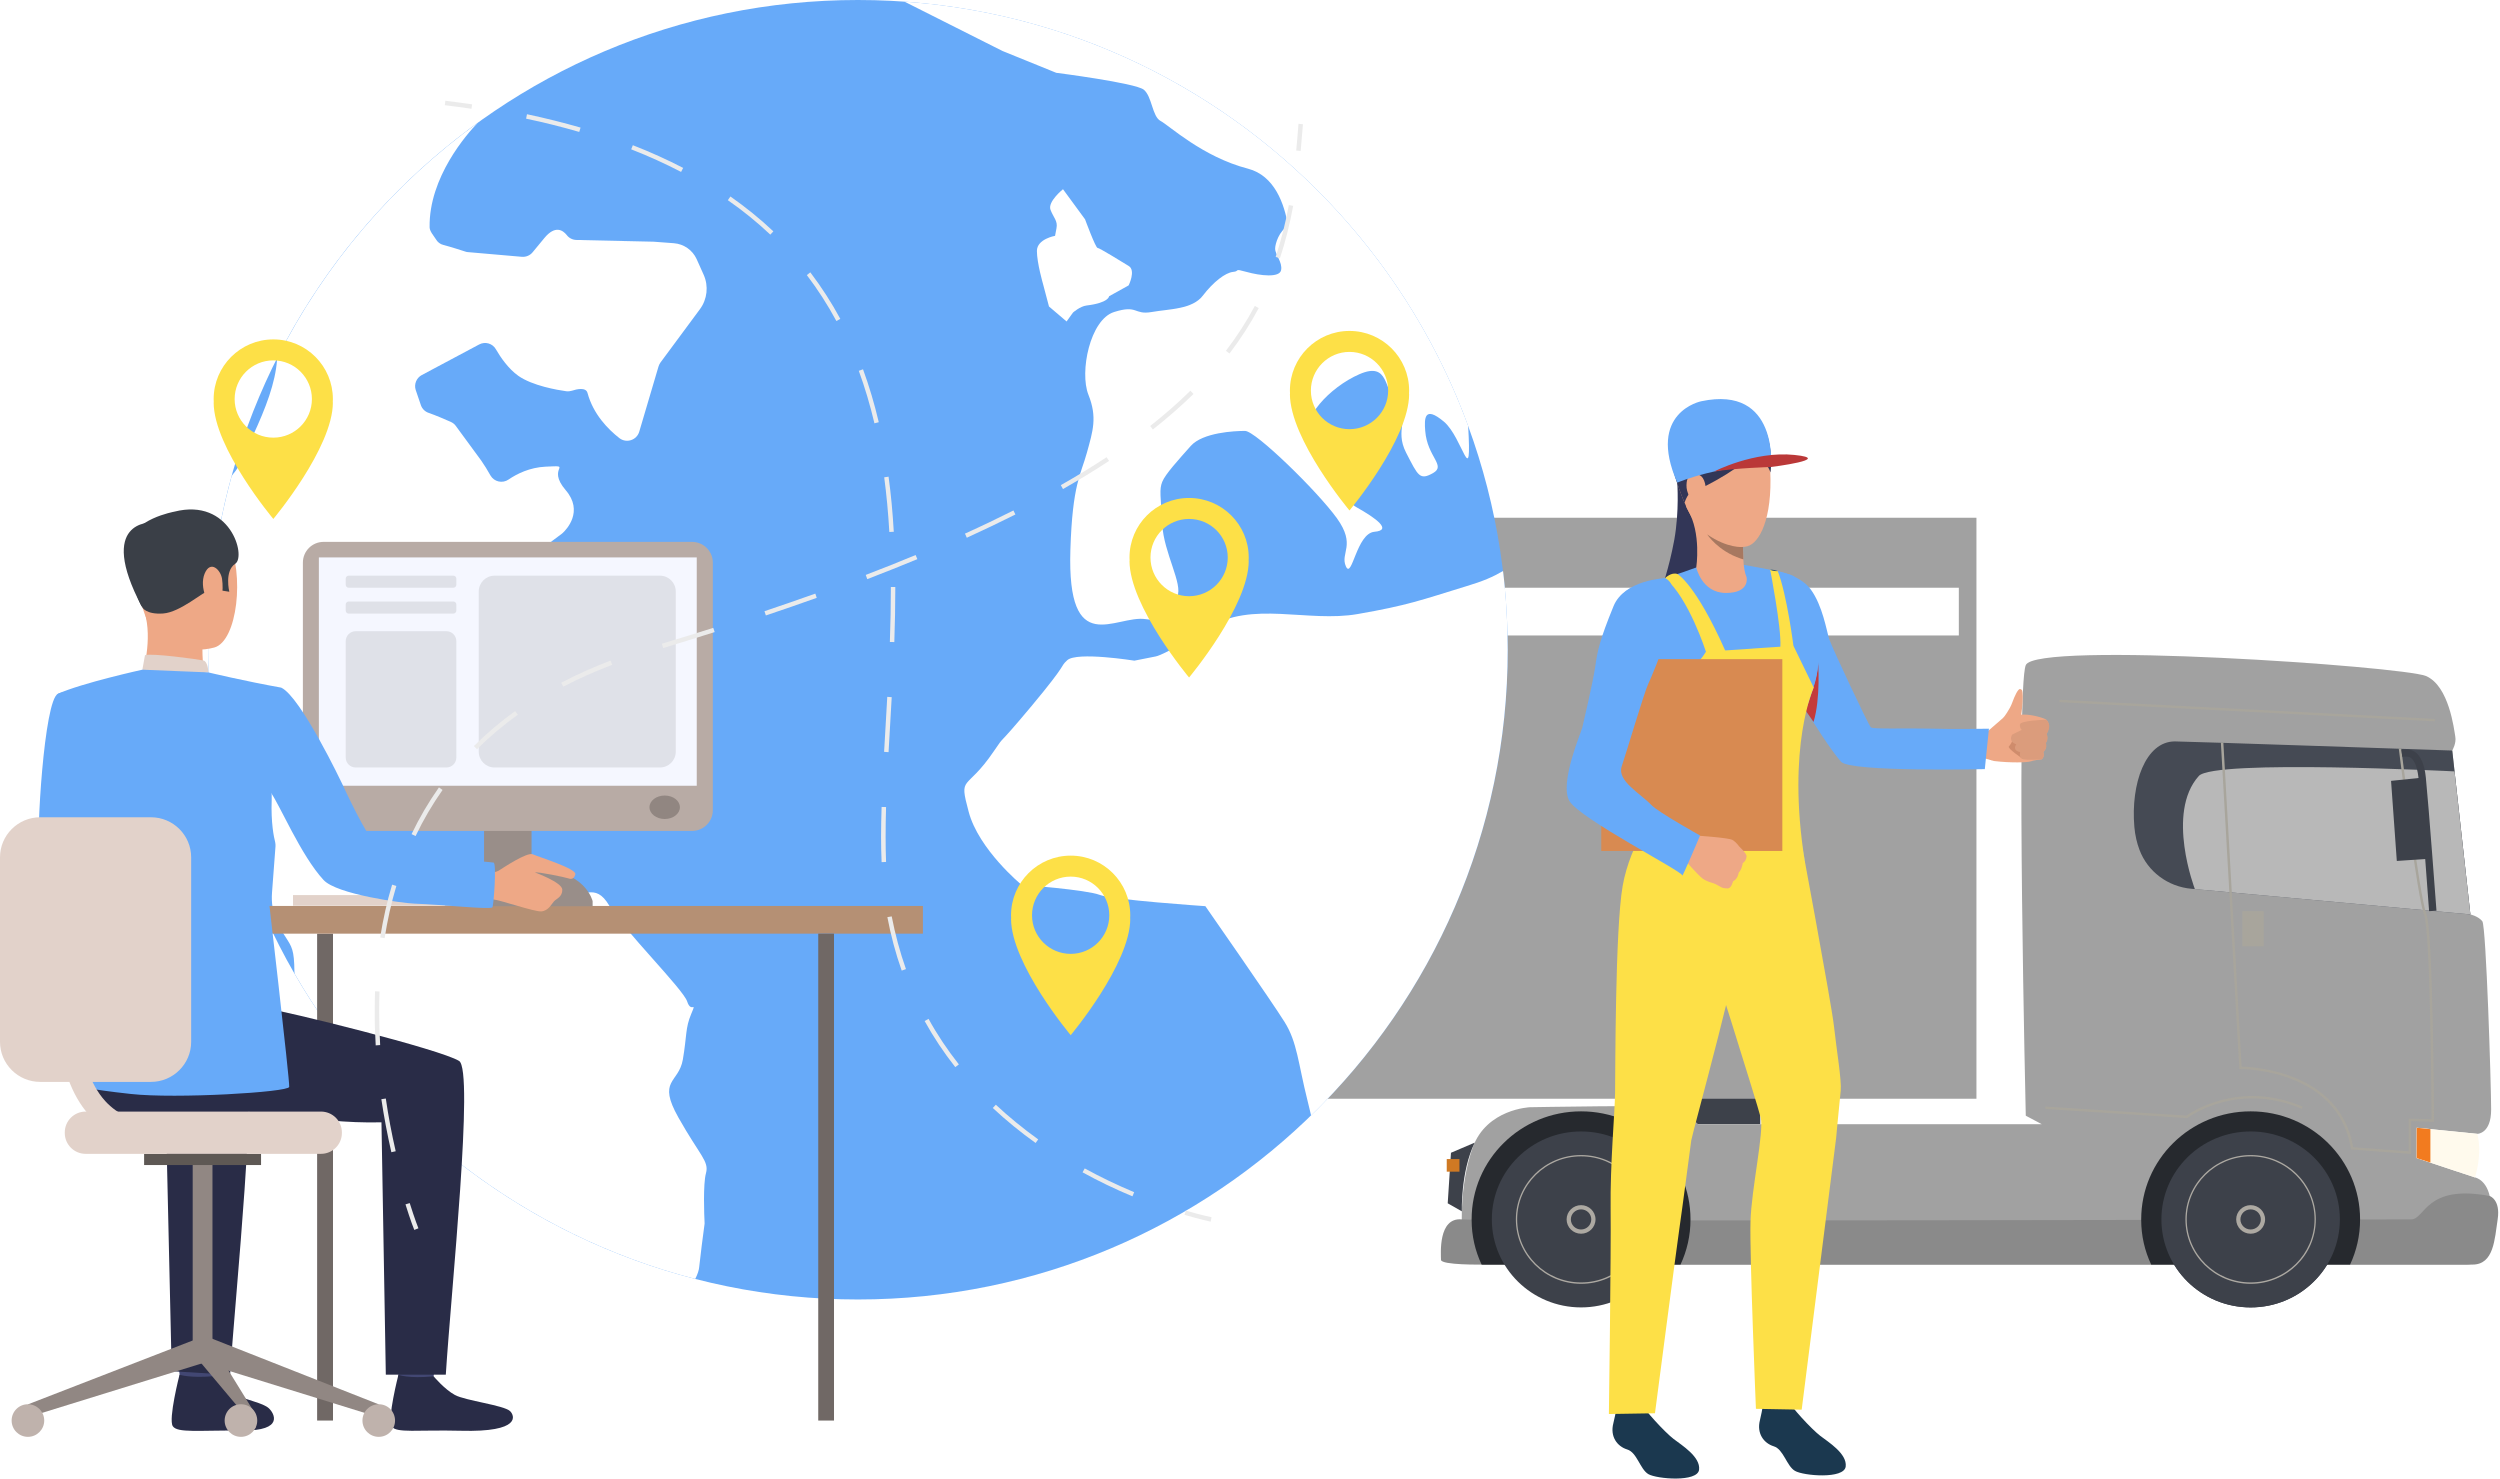 <svg xmlns="http://www.w3.org/2000/svg" width="536" height="317" viewBox="0 0 536 317" fill="none"><path d="M377.403 241.024H349.326V233.824H377.403V241.024Z" fill="#3D414A"></path><path d="M423.749 235.571H86.143V111.005H423.749V235.571Z" fill="url(#paint0_linear_93_5984)"></path><g opacity="0.5" filter="url(#filter0_b_93_5984)"><path d="M222 231H90V115H222V231Z" fill="#67AAF9"></path></g><path d="M419.974 126.011H308.922L315.516 136.24H419.974V126.011Z" fill="white"></path><path d="M502.203 271.128C502.203 271.128 524.059 271.128 528.789 271.128C533.519 271.128 534.311 263.858 534.055 258.406C533.775 252.954 530.63 252.441 530.63 252.441L518.14 248.294V241.793L531.142 243.097C531.142 243.097 534.101 243.097 534.101 237.901C534.101 232.705 533.03 198.593 532.214 197.521C531.375 196.449 529.651 196.053 529.651 196.053L525.76 160.915C525.76 160.915 526.692 159.354 526.412 157.91C526.156 156.488 525.107 147.005 520.098 144.931C515.111 142.857 436.424 137.405 434.327 142.601C432.207 147.797 434.327 239.206 434.327 239.206L437.753 241.024H364.075C364.075 241.024 360.813 237.901 358.903 237.389C356.969 236.853 328.029 237.389 328.029 237.389C328.029 237.389 318.732 237.738 315.749 246.033C312.767 254.352 313.28 264.557 313.815 265.956C314.328 267.33 317.847 271.128 317.847 271.128H502.203Z" fill="url(#paint1_linear_93_5984)"></path><path d="M529.651 196.053L469.838 190.554C464.805 190.111 460.447 186.873 458.7 182.189C458.164 180.768 457.768 179.137 457.605 177.273C456.813 168.046 459.981 158.958 466.296 158.958C468.673 158.958 525.76 160.916 525.76 160.916L529.651 196.053Z" fill="#454A54"></path><path d="M470.583 190.624C470.583 190.624 464.315 174.29 471.422 166.368C474.661 162.756 526.249 165.389 526.249 165.389L529.651 196.053L470.583 190.624Z" fill="#B8B8B8"></path><path d="M535.499 261.435C534.847 265.676 534.707 271.128 530.094 271.128H461.216C399.213 271.128 317.846 271.128 317.846 271.128C317.846 271.128 308.946 271.268 308.946 270.103C308.946 268.938 308.27 260.969 313.396 261.435C316.751 261.761 400.075 261.668 459.073 261.552C478.692 261.528 495.608 261.482 506.001 261.459C512.571 261.459 516.533 261.435 516.952 261.435C519.981 261.435 519.981 253.816 533.798 256.426C533.798 256.426 536.152 257.194 535.499 261.435Z" fill="url(#paint2_linear_93_5984)"></path><path d="M501.667 261.435C501.667 271.874 493.092 280.309 482.537 280.309C471.981 280.309 463.407 271.874 463.407 261.435C463.407 251.02 471.981 242.585 482.537 242.585C493.092 242.585 501.667 251.02 501.667 261.435Z" fill="#3D414A"></path><path d="M485.636 261.435C485.636 263.136 484.238 264.511 482.537 264.511C480.836 264.511 479.438 263.136 479.438 261.435C479.438 259.758 480.836 258.383 482.537 258.383C484.238 258.383 485.636 259.758 485.636 261.435Z" fill="#ADA9A2"></path><path fill-rule="evenodd" clip-rule="evenodd" d="M482.537 275.252C474.824 275.252 468.556 269.054 468.556 261.435C468.556 253.839 474.824 247.641 482.537 247.641C490.249 247.641 496.517 253.839 496.517 261.435C496.517 269.054 490.249 275.252 482.537 275.252ZM482.537 247.921C474.987 247.921 468.836 254.002 468.836 261.435C468.836 268.891 474.987 274.95 482.537 274.95C490.086 274.95 496.238 268.891 496.238 261.435C496.238 254.002 490.086 247.921 482.537 247.921Z" fill="#ADA9A2"></path><path d="M484.727 261.435C484.727 262.624 483.748 263.602 482.537 263.602C481.325 263.602 480.346 262.624 480.346 261.435C480.346 260.247 481.325 259.292 482.537 259.292C483.748 259.292 484.727 260.247 484.727 261.435Z" fill="#3D414A"></path><path d="M506.001 261.435V261.458C506.001 264.93 505.232 268.192 503.857 271.128H461.216C459.842 268.216 459.073 264.977 459.073 261.552V261.435C459.073 248.643 469.581 238.274 482.537 238.274C495.492 238.274 506.001 248.643 506.001 261.435Z" fill="#26292E"></path><path d="M362.444 261.435V261.458C362.444 264.93 361.675 268.192 360.301 271.128H317.66C316.285 268.216 315.516 264.977 315.516 261.552V261.435C315.516 248.643 326.025 238.274 338.98 238.274C351.936 238.274 362.444 248.643 362.444 261.435Z" fill="#26292E"></path><path d="M501.667 261.435C501.667 271.874 493.092 280.309 482.537 280.309C471.981 280.309 463.407 271.874 463.407 261.435C463.407 251.02 471.981 242.585 482.537 242.585C493.092 242.585 501.667 251.02 501.667 261.435Z" fill="#3D414A"></path><path d="M485.636 261.435C485.636 263.136 484.238 264.511 482.537 264.511C480.836 264.511 479.438 263.136 479.438 261.435C479.438 259.758 480.836 258.383 482.537 258.383C484.238 258.383 485.636 259.758 485.636 261.435Z" fill="#ADA9A2"></path><path fill-rule="evenodd" clip-rule="evenodd" d="M482.537 275.252C474.824 275.252 468.556 269.054 468.556 261.435C468.556 253.839 474.824 247.641 482.537 247.641C490.249 247.641 496.517 253.839 496.517 261.435C496.517 269.054 490.249 275.252 482.537 275.252ZM482.537 247.921C474.987 247.921 468.836 254.002 468.836 261.435C468.836 268.891 474.987 274.95 482.537 274.95C490.086 274.95 496.238 268.891 496.238 261.435C496.238 254.002 490.086 247.921 482.537 247.921Z" fill="#ADA9A2"></path><path d="M484.727 261.435C484.727 262.624 483.748 263.602 482.537 263.602C481.325 263.602 480.346 262.624 480.346 261.435C480.346 260.247 481.325 259.292 482.537 259.292C483.748 259.292 484.727 260.247 484.727 261.435Z" fill="#3D414A"></path><path d="M358.11 261.435C358.11 271.874 349.536 280.309 338.98 280.309C328.425 280.309 319.85 271.874 319.85 261.435C319.85 251.02 328.425 242.585 338.98 242.585C349.536 242.585 358.11 251.02 358.11 261.435Z" fill="#3D414A"></path><path d="M342.079 261.435C342.079 263.136 340.681 264.511 338.98 264.511C337.279 264.511 335.881 263.136 335.881 261.435C335.881 259.758 337.279 258.383 338.98 258.383C340.681 258.383 342.079 259.758 342.079 261.435Z" fill="#ADA9A2"></path><path fill-rule="evenodd" clip-rule="evenodd" d="M338.98 275.252C331.268 275.252 325 269.054 325 261.435C325 253.839 331.268 247.641 338.98 247.641C346.693 247.641 352.961 253.839 352.961 261.435C352.961 269.054 346.693 275.252 338.98 275.252ZM338.98 247.921C331.431 247.921 325.279 254.002 325.279 261.435C325.279 268.891 331.431 274.95 338.98 274.95C346.53 274.95 352.681 268.891 352.681 261.435C352.681 254.002 346.53 247.921 338.98 247.921Z" fill="#ADA9A2"></path><path d="M341.171 261.435C341.171 262.624 340.192 263.602 338.98 263.602C337.769 263.602 336.79 262.624 336.79 261.435C336.79 260.247 337.769 259.292 338.98 259.292C340.192 259.292 341.171 260.247 341.171 261.435Z" fill="#3D414A"></path><path d="M518.14 241.793V248.294L530.63 252.441C530.63 252.441 532.284 247.595 531.142 243.097L518.14 241.793Z" fill="url(#paint3_linear_93_5984)"></path><path d="M316.169 244.985L311.089 247.152L310.39 257.987L313.419 259.711C313.419 259.711 313.14 251.276 316.169 244.985Z" fill="#3D414A"></path><path d="M312.907 251.206H310.181V248.503H312.907V251.206Z" fill="#CF7923"></path><path d="M516.929 247.408L504.09 246.453L504.043 246.243C501.224 229.14 480.556 229.187 480.37 229.21H480.113L476.152 159.191L476.688 159.214L480.603 228.674C483.003 228.744 501.69 229.653 504.533 245.963L516.416 246.849V239.835L521.333 239.975C521.309 236.433 521.076 199.502 519.725 196.146C518.28 192.558 514.459 161.801 514.296 160.496L514.832 160.519C514.878 160.822 518.793 192.441 520.214 195.96C521.659 199.548 521.845 238.577 521.845 240.231L521.868 240.511L516.929 240.371V247.408Z" fill="#A8A59C"></path><path d="M522.032 154.647L441.527 150.547L441.551 150.034L522.055 154.135L522.032 154.647Z" fill="#A8A59C"></path><path d="M468.929 239.719L438.521 237.761L438.545 237.249L468.766 239.183C469.791 238.46 480.137 231.47 493.698 237.272L493.511 237.738C479.554 231.773 469.115 239.579 468.999 239.672L468.929 239.719Z" fill="#A8A59C"></path><path d="M520.797 195.354C520.797 195.144 519.142 172.729 518.536 166.834C518.21 163.782 517.325 162.78 516.835 162.453C516.439 162.174 515.857 162.22 515.041 162.244L514.855 160.729C515.764 160.706 516.719 160.519 517.744 161.195C519.026 162.057 519.818 163.898 520.098 166.694C520.703 172.612 522.358 195.028 522.381 195.261L520.797 195.354Z" fill="#3D414A"></path><path d="M520.703 184.123L513.876 184.589L512.641 167.416L519.375 166.717L520.703 184.123Z" fill="#3D414A"></path><path d="M485.333 202.903H480.766V195.354H485.333V202.903Z" fill="#A8A59C"></path><path d="M518.14 241.793V248.294L521.076 249.249V242.096L518.14 241.793Z" fill="url(#paint4_linear_93_5984)"></path><path d="M323.252 139.292C323.252 216.255 260.876 278.608 183.937 278.608C106.997 278.608 44.621 216.255 44.621 139.292C44.621 62.376 106.997 0 183.937 0C260.876 0 323.252 62.376 323.252 139.292Z" fill="#67AAF9"></path><path d="M226.204 50.563C226.204 50.563 222.313 51.238 222.313 53.801C222.313 56.365 223.618 60.862 223.618 60.862L224.899 65.708L228.674 68.924L230.049 67.013C230.049 67.013 231.564 65.662 232.962 65.499C237.762 64.916 237.785 63.518 237.785 63.518L241.979 61.188C241.979 61.188 243.587 57.972 241.979 57.017C240.371 56.038 235.711 53.149 235.315 53.149C234.896 53.149 232.635 47.021 232.635 47.021L227.905 40.567C227.905 40.567 224.573 43.246 225.226 44.971C225.878 46.695 226.833 47.347 226.507 48.955C226.204 50.563 226.204 50.563 226.204 50.563Z" fill="white"></path><path d="M322.25 122.423C320.06 123.704 318.033 124.59 314.305 125.708C304.588 128.691 301.909 129.762 291.097 131.65C280.309 133.537 268.425 128.691 258.965 134.632C249.529 140.574 247.804 140.737 247.804 140.737L243.214 141.646C243.214 141.646 230.841 139.665 228.814 141.553C227.067 143.184 229.28 141.646 221.171 151.362C213.063 161.079 215.812 157.048 213.063 161.079C207.098 169.886 205.513 165.949 207.68 174.034C209.824 182.143 219.004 189.692 219.004 189.692C219.004 189.692 233.055 190.787 235.758 191.859C238.461 192.931 258.429 194.282 258.429 194.282C258.429 194.282 272.736 214.81 275.416 219.121C278.142 223.455 278.328 227.999 280.309 235.874C280.612 237.156 280.891 238.251 281.101 239.16C307.105 213.855 323.252 178.461 323.252 139.292C323.252 133.584 322.926 127.945 322.25 122.423Z" fill="white"></path><path d="M288.557 121.421C289.862 124.333 290.818 114.337 294.686 114.011C298.577 113.685 295.012 111.098 290.818 108.745C286.623 106.368 283.711 96.582 281.148 93.343C278.561 90.104 285.016 83.021 291.47 80.225C297.924 77.429 296.643 83.673 299.532 86.562C302.445 89.475 298.903 92.061 301.466 97.048C304.052 102.058 304.379 103.036 307.245 101.428C310.111 99.797 306.01 98.003 305.567 92.388C305.357 89.685 305.357 86.889 309.551 90.384C313.652 93.786 315.586 105.739 314.771 91.293C296.293 40.986 249.622 4.287 193.909 0.349L214.927 10.928L226.461 15.611C226.461 15.611 243.4 17.779 245.218 19.223C247.012 20.668 247.012 24.979 248.83 25.934C250.624 26.866 257.824 33.646 267.563 36.163C273.272 37.654 275.392 43.712 276.161 48.489C274.251 49.468 273.389 52.264 273.389 53.312C273.389 54.594 274.996 56.225 274.67 57.903C274.367 59.603 270.173 59.114 267.26 58.299C264.348 57.483 265.956 58.159 264.348 58.299C262.74 58.462 260.154 60.419 257.894 63.378C255.633 66.337 250.787 66.221 246.919 66.897C243.051 67.572 244.006 65.266 238.857 66.897C233.684 68.528 231.424 79.782 233.358 84.629C235.292 89.475 234.313 92.388 233.032 97.048C231.75 101.731 229.933 103.759 229.49 117.879C228.744 141.459 239.16 131.766 245.637 132.745C252.092 133.7 251.113 130.485 252.395 127.898C253.699 125.312 249.505 118.531 249.179 112.403C248.853 106.252 248.527 104.97 249.179 103.316C249.831 101.661 252.721 98.516 255.307 95.603C257.894 92.714 264.674 92.388 266.934 92.388C269.194 92.388 282.429 105.296 286.623 111.098C290.818 116.923 287.276 118.531 288.557 121.421Z" fill="white"></path><path d="M59.464 76.706C59.433 76.862 59.409 77.017 59.394 77.172C59.044 82.065 56.994 87.448 54.198 93.46C51.914 98.376 51.448 99.937 50.004 101.591C49.864 101.762 49.747 101.941 49.654 102.127C46.392 113.964 44.621 126.43 44.621 139.292C44.621 142.065 44.714 144.791 44.877 147.517C44.971 147.89 45.157 148.24 45.413 148.543L46.904 150.383C47.417 150.989 48.139 151.362 48.908 151.385C50.47 151.409 53.056 151.851 52.753 154.391C52.31 158.026 54.803 161.871 54.687 163.409C54.571 164.97 58.485 165.366 58.252 171.517C58.066 176.387 58.718 179.486 58.998 180.558C59.06 180.853 59.083 181.148 59.068 181.443C58.951 182.888 58.625 187.478 58.322 191.346C57.972 196.006 59.86 198.756 61.258 200.946C62.563 202.997 63.075 203.626 63.122 208.263C63.122 208.449 63.145 208.635 63.192 208.822C81.646 240.791 112.426 264.767 149.055 274.204C149.545 273.272 149.871 272.293 149.917 271.594V271.571C150.034 270.22 150.849 263.882 151.036 262.577C151.067 262.421 151.075 262.258 151.059 262.088C150.989 260.736 150.71 253.839 151.362 251.532C152.061 248.969 150.081 247.804 145.467 239.626C140.853 231.447 145.49 232.332 146.399 227.183C147.284 222.033 146.912 220.426 148.193 217.397C149.451 214.367 148.193 217.397 147.331 214.717C146.469 212.061 133.723 199.432 130.624 194.166C127.525 188.9 125.009 192.698 120.372 191.836C115.735 190.973 120.372 191.836 109.91 190.368C104.667 189.645 104.458 191.09 102.71 190.787C100.427 190.368 98.493 191.23 94.858 190.181C91.223 189.156 86.143 194.562 83.137 192.861C80.132 191.16 79.735 190.204 78.384 188.946C77.009 187.688 72.559 187.292 70.765 182.026C68.97 176.737 70.858 177.575 69.483 172.915C68.108 168.255 68.598 167.51 68.108 166.95C67.642 166.391 64.31 163.805 66.314 157.816C67.269 155.02 65.499 156.581 65.965 150.36C66.431 144.139 70.928 148.473 73.234 145.793C75.518 143.114 78.547 144.348 81.46 140.387C84.349 136.426 90.058 136.869 94.997 132.046C99.937 127.246 104.667 126.919 105.11 125.894L120.489 114.407C120.566 114.345 120.636 114.283 120.698 114.221C121.421 113.545 125.195 109.63 121.281 105.087C116.97 100.054 123.238 99.751 116.97 100.054C113.568 100.217 110.819 101.591 109.048 102.803C107.743 103.712 105.949 103.316 105.157 101.941C104.551 100.846 103.828 99.681 103.176 98.749C101.871 96.978 98.842 92.854 97.724 91.316C97.467 90.943 97.094 90.663 96.652 90.454C95.557 89.964 93.32 89.009 91.968 88.543C91.153 88.287 90.524 87.681 90.244 86.889C89.848 85.77 89.475 84.675 89.126 83.603C88.73 82.368 89.289 81.017 90.43 80.411L102.71 73.864C103.992 73.165 105.599 73.607 106.322 74.889C107.347 76.66 109.001 79.06 111.122 80.574C114.174 82.718 119.556 83.626 121.421 83.883C121.84 83.93 122.236 83.883 122.632 83.766C123.611 83.44 125.638 82.951 125.964 84.256C127.199 88.823 130.368 92.038 132.815 93.949C134.329 95.091 136.519 94.368 137.055 92.551L141.18 78.594C141.273 78.283 141.413 77.996 141.599 77.731L150.081 66.267C151.642 64.147 151.945 61.328 150.873 58.928L149.358 55.549C148.473 53.615 146.609 52.31 144.488 52.147L140.154 51.821L123.564 51.448C122.772 51.425 122.003 51.052 121.514 50.4C120.675 49.351 119.044 48.233 116.737 51.005L114.197 54.081C113.638 54.78 112.753 55.13 111.891 55.06L100.38 54.058C100.17 54.058 99.984 54.011 99.774 53.941C98.982 53.685 96.605 52.916 95.067 52.52C94.368 52.357 93.786 51.891 93.436 51.262C92.97 50.516 92.131 49.607 92.108 48.745C91.922 38.004 100.147 28.683 102.43 26.33C84.372 39.378 69.576 56.667 59.464 76.706Z" fill="white"></path><path d="M101.475 191.906H62.819V194.189H101.475V191.906Z" fill="#E2D2CA"></path><path d="M67.992 304.565H71.394V200.177H67.992V304.565Z" fill="#706865"></path><path d="M122.306 191.253H95.44V194.515H122.306V191.253Z" fill="#CCBDB7"></path><path d="M113.964 194.189H103.782V163.269H113.964V194.189Z" fill="#998E89"></path><path d="M197.871 200.177H48.955V194.236H197.871V200.177Z" fill="#B59074"></path><path d="M20.365 158.306C20.365 158.306 18.734 181.141 23.208 183.89C26.004 185.591 37.142 191.37 36.815 192.441C36.489 193.537 30.524 202.088 30.524 202.088C30.524 202.088 9.111 187.991 8.412 183.541C7.736 179.207 9.46 150.104 12.419 148.752C14.61 147.75 15.775 148.589 18.547 150.64C22.462 153.552 20.365 158.306 20.365 158.306Z" fill="#67AAF9"></path><path d="M46.718 290.305C46.718 290.305 46.042 294.918 45.949 295.617C45.879 296.316 38.563 295.221 38.563 295.221L37.957 289.722C37.957 289.722 45.786 289.652 46.718 290.305Z" fill="#424773"></path><path d="M46.042 295.035C46.042 295.035 48.349 297.831 50.609 299.043C52.846 300.254 56.365 300.72 57.693 301.979C58.648 302.887 61.188 306.802 51.868 306.709C42.547 306.639 38.05 307.268 37.048 305.777C36.046 304.285 38.493 294.732 38.493 294.732C38.493 294.732 40.706 295.524 46.042 295.035Z" fill="#292C47"></path><path d="M93.623 290.352C93.623 290.352 92.97 294.965 92.877 295.664C92.807 296.363 85.467 295.268 85.467 295.268L84.885 289.746C84.885 289.746 92.714 289.699 93.623 290.352Z" fill="#424773"></path><path d="M92.97 295.082C92.97 295.082 95.277 297.854 97.537 299.089C99.774 300.301 108.023 301.28 109.351 302.538C110.306 303.447 111.914 307.105 98.796 306.755C89.475 306.522 84.978 307.315 83.976 305.823C82.974 304.309 85.421 294.755 85.421 294.755C85.421 294.755 87.495 295.617 92.97 295.082Z" fill="#292C47"></path><path d="M23.091 210.476C23.091 210.476 49.701 214.973 55.736 215.929C61.747 216.861 94.345 224.969 98.423 227.462C101.685 229.42 96.722 276.697 95.58 294.732H82.718L81.786 240.627C66.384 241 55.386 237.016 44.155 238.717C32.924 240.418 23.58 242.841 16.45 233.288C16.45 233.288 16.171 212.55 23.091 210.476Z" fill="#292C47"></path><path d="M49.328 294.755L36.815 293.986L35.604 240.628C28.963 240.791 26.68 240.371 21.32 239.719L11.208 216.232C20.062 218.002 48.442 225.156 52.217 227.463C55.479 229.42 50.493 276.72 49.328 294.755Z" fill="#292C47"></path><path d="M35.347 110.656C35.347 110.656 45.11 107.953 48.839 115.549C52.543 123.122 50.866 137.475 45.949 138.826C41.033 140.178 33.949 138.64 31.899 133.91C29.872 129.203 28.241 122.493 28.73 118.159C29.219 113.825 32.761 111.704 35.347 110.656Z" fill="#EEA886"></path><path d="M43.386 137.312C43.386 137.312 43.293 143.09 43.922 144.325C44.551 145.537 30.338 145.234 30.338 145.234C30.338 145.234 32.575 138.314 31.293 132.419C30.035 126.593 43.386 137.312 43.386 137.312Z" fill="#EEA886"></path><path d="M30.524 130.228C30.524 130.228 31.293 131.789 34.974 131.533C38.656 131.277 43.526 126.85 45.087 126.454C46.648 126.057 46.741 125.149 46.741 125.149L47.557 126.617L49.165 126.873C49.165 126.873 48.07 122.423 50.446 120.861C52.823 119.277 49.374 106.648 37.374 109.7C37.374 109.7 28.217 111.378 28.078 116.504C27.961 121.607 28.753 127.525 30.524 130.228Z" fill="#3A3F47"></path><path d="M44.668 144.162C44.668 144.162 44.621 141.809 43.572 141.599C42.501 141.366 32.388 139.968 31.083 140.481L30.524 143.58C30.524 143.58 33.041 145.141 44.668 144.162Z" fill="#E2D2CA"></path><path d="M47.604 124.1C47.324 122.19 45.134 119.976 43.876 122.982C42.641 125.964 44.738 130.322 46.136 130.089C47.534 129.856 47.976 126.71 47.604 124.1Z" fill="#EEA886"></path><path d="M87.052 171.89C87.052 171.89 87.044 171.89 87.029 171.89C87.122 171.937 87.122 171.937 87.052 171.89Z" fill="#323657"></path><path d="M32.505 112.03C32.505 112.03 20.598 111.471 30.408 130.065L32.505 112.03Z" fill="#3A3F47"></path><path d="M5.988 301.093L6.874 303.586L44.272 292.006L42.477 286.95L5.988 301.093Z" fill="#918783"></path><path d="M45.553 290.212H41.312V249.552H45.553V290.212Z" fill="#918783"></path><path d="M55.969 249.785H30.897V247.385H55.969V249.785Z" fill="#5E5854"></path><path d="M81.203 301.093L80.318 303.586L42.92 292.006L44.551 286.647L81.203 301.093Z" fill="#918783"></path><path d="M54.85 303.33V306.219L42.92 292.006L44.551 286.647L54.85 303.33Z" fill="#918783"></path><path d="M84.698 304.565C84.698 306.499 83.137 308.06 81.203 308.06C79.269 308.06 77.708 306.499 77.708 304.565C77.708 302.631 79.269 301.07 81.203 301.07C83.137 301.07 84.698 302.631 84.698 304.565Z" fill="#BFB2AC"></path><path d="M55.153 304.565C55.153 306.499 53.592 308.06 51.658 308.06C49.724 308.06 48.163 306.499 48.163 304.565C48.163 302.631 49.724 301.07 51.658 301.07C53.592 301.07 55.153 302.631 55.153 304.565Z" fill="#BFB2AC"></path><path d="M9.483 304.565C9.483 306.499 7.899 308.06 5.988 308.06C4.054 308.06 2.493 306.499 2.493 304.565C2.493 302.631 4.054 301.07 5.988 301.07C7.899 301.07 9.483 302.631 9.483 304.565Z" fill="#BFB2AC"></path><path d="M68.807 247.385H18.361C15.891 247.385 13.887 245.381 13.887 242.911V242.794C13.887 240.325 15.891 238.321 18.361 238.321H68.807C71.3 238.321 73.304 240.325 73.304 242.794V242.911C73.304 245.381 71.3 247.385 68.807 247.385Z" fill="#E2D2CA"></path><path d="M178.811 304.565H175.432V200.177H178.811V304.565Z" fill="#706865"></path><path d="M148.356 178.158H69.39C66.92 178.158 64.939 176.177 64.939 173.708V120.628C64.939 118.158 66.92 116.178 69.39 116.178H148.356C150.826 116.178 152.83 118.158 152.83 120.628V173.708C152.83 176.177 150.826 178.158 148.356 178.158Z" fill="#B8ABA5"></path><path d="M149.382 168.465H68.365V119.51H149.382V168.465Z" fill="#F5F7FF"></path><path d="M145.77 173.078C145.77 174.453 144.325 175.595 142.508 175.595C140.714 175.595 139.246 174.453 139.246 173.078C139.246 171.68 140.714 170.562 142.508 170.562C144.325 170.562 145.77 171.68 145.77 173.078Z" fill="#918681"></path><path d="M127.059 194.306V193.21C127.059 193.21 125.522 186.337 114.547 186.337C103.572 186.337 103.805 194.306 103.805 194.306H127.059Z" fill="#998E89"></path><path d="M103.665 187.362C103.665 187.362 106.042 187.175 106.927 186.663C107.79 186.127 113.009 182.608 114.244 183.168C115.479 183.727 123.634 186.243 123.355 187.432C123.075 188.62 122.306 188.504 121.747 188.294C121.164 188.084 115.223 186.849 114.71 187.059C114.71 187.059 120.535 189.179 120.558 190.74C120.582 192.278 119.347 192.651 118.788 193.234C118.228 193.839 117.576 195.284 116.061 195.401C114.57 195.517 107.254 192.954 105.739 192.838C104.225 192.721 101.428 192.931 101.242 192.698C101.056 192.441 103.665 187.362 103.665 187.362Z" fill="#EEA886"></path><path d="M60.279 147.424C52.66 146.073 44.668 144.162 44.668 144.162L30.524 143.58C30.524 143.58 17.522 146.446 12.419 148.752C11.93 148.985 11.93 160.356 10.579 163.339L14.843 172.286C14.843 172.286 17.289 189.995 17.779 197.894C18.035 201.505 17.126 232.868 17.126 232.868C17.126 232.868 18.408 233.497 28.054 234.546C37.724 235.618 61.864 234.173 62.004 233.031C62.167 231.89 57.343 190.554 57.11 188.41C56.784 185.125 58.066 169.933 58.066 169.933C59.883 172.379 64.52 183.424 69.367 188.667C72.209 191.766 86.306 193.653 88.963 193.746C94.741 193.933 105.273 195.098 105.576 194.515C105.832 194.189 106.508 185.172 105.832 184.939C105.273 184.752 85.677 183.634 80.667 180.954C78.827 179.999 73.351 168.022 73.351 168.022C73.351 168.022 64.45 149.312 60.279 147.424Z" fill="#67AAF9"></path><path d="M32.365 231.96H8.621C3.868 231.96 0 228.115 0 223.362V183.82C0 179.067 3.868 175.222 8.621 175.222H32.365C37.118 175.222 40.986 179.067 40.986 183.82V223.362C40.986 228.115 37.118 231.96 32.365 231.96Z" fill="#E2D2CA"></path><path d="M33.716 245.125C27.681 245.125 22.788 243.097 19.153 239.113C10.975 230.049 12.443 214.158 12.513 213.482C12.629 212.247 13.748 211.315 15.006 211.455C16.241 211.571 17.173 212.69 17.033 213.948C17.033 214.111 15.728 228.534 22.555 236.061C25.305 239.09 28.963 240.581 33.716 240.581C34.975 240.581 36 241.583 36 242.841C36 244.099 34.975 245.125 33.716 245.125Z" fill="#E2D2CA"></path><path d="M97.211 126.011H74.749C74.4 126.011 74.12 125.708 74.12 125.358V124.054C74.12 123.704 74.4 123.424 74.749 123.424H97.211C97.561 123.424 97.84 123.704 97.84 124.054V125.358C97.84 125.708 97.561 126.011 97.211 126.011Z" fill="#DFE1E8"></path><path d="M97.211 131.556H74.749C74.4 131.556 74.12 131.253 74.12 130.904V129.599C74.12 129.25 74.4 128.97 74.749 128.97H97.211C97.561 128.97 97.84 129.25 97.84 129.599V130.904C97.84 131.253 97.561 131.556 97.211 131.556Z" fill="#DFE1E8"></path><path d="M95.697 164.55H76.264C75.075 164.55 74.12 163.595 74.12 162.407V137.475C74.12 136.286 75.075 135.331 76.264 135.331H95.697C96.885 135.331 97.84 136.286 97.84 137.475V162.407C97.84 163.595 96.885 164.55 95.697 164.55Z" fill="#DFE1E8"></path><path d="M141.483 164.55H106.042C104.155 164.55 102.64 163.036 102.64 161.148V126.826C102.64 124.939 104.155 123.424 106.042 123.424H141.483C143.37 123.424 144.884 124.939 144.884 126.826V161.148C144.884 163.036 143.37 164.55 141.483 164.55Z" fill="#DFE1E8"></path><path fill-rule="evenodd" clip-rule="evenodd" d="M242.305 196.962H242.329C242.329 206.701 229.56 221.94 229.56 221.94C229.56 221.94 216.768 206.701 216.768 196.962H216.791C216.775 196.729 216.768 196.488 216.768 196.239C216.768 189.179 222.5 183.447 229.56 183.447C236.62 183.447 242.329 189.179 242.329 196.239C242.329 196.488 242.321 196.729 242.305 196.962ZM237.831 196.239C237.831 191.672 234.127 187.944 229.56 187.944C224.969 187.944 221.265 191.672 221.265 196.239C221.265 200.806 224.969 204.511 229.56 204.511C234.127 204.511 237.831 200.806 237.831 196.239Z" fill="#FDE047"></path><path fill-rule="evenodd" clip-rule="evenodd" d="M302.095 84.465H302.118C302.118 94.205 289.326 109.444 289.326 109.444C289.326 109.444 276.557 94.205 276.557 84.465H276.581C276.565 84.232 276.557 83.992 276.557 83.743C276.557 76.683 282.266 70.951 289.326 70.951C296.386 70.951 302.118 76.683 302.118 83.743C302.118 83.992 302.111 84.232 302.095 84.465ZM297.621 83.743C297.621 79.176 293.917 75.448 289.326 75.448C284.759 75.448 281.054 79.176 281.054 83.743C281.054 88.31 284.759 92.015 289.326 92.015C293.917 92.015 297.621 88.31 297.621 83.743Z" fill="#FDE047"></path><path fill-rule="evenodd" clip-rule="evenodd" d="M267.703 120.256H267.726C267.726 129.995 254.934 145.257 254.934 145.257C254.934 145.257 242.165 129.995 242.165 120.256H242.189C242.173 120.023 242.165 119.782 242.165 119.533C242.165 112.473 247.874 106.764 254.934 106.764C261.994 106.764 267.726 112.473 267.726 119.533C267.726 119.782 267.719 120.023 267.703 120.256ZM263.229 119.533C263.229 114.966 259.525 111.261 254.934 111.261C250.367 111.261 246.663 114.966 246.663 119.533C246.663 124.1 250.367 127.828 254.934 127.828C259.525 127.828 263.229 124.1 263.229 119.533Z" fill="#FDE047"></path><path fill-rule="evenodd" clip-rule="evenodd" d="M71.347 86.283H71.37C71.37 96.022 58.602 111.261 58.602 111.261C58.602 111.261 45.809 96.022 45.809 86.283H45.833C45.817 86.05 45.809 85.809 45.809 85.561C45.809 78.5 51.541 72.768 58.602 72.768C65.662 72.768 71.37 78.5 71.37 85.561C71.37 85.809 71.363 86.05 71.347 86.283ZM66.873 85.561C66.873 80.993 63.169 77.265 58.602 77.265C54.011 77.265 50.306 80.993 50.306 85.561C50.306 90.127 54.011 93.832 58.602 93.832C63.169 93.832 66.873 90.127 66.873 85.561Z" fill="#FDE047"></path><path d="M380.293 310.087C382.39 310.717 383.042 314.305 384.836 315.353C386.631 316.425 395.392 317.171 395.718 314.421C396.044 311.672 392.036 309.202 390.242 307.827C388.448 306.452 383.858 301.559 383.042 299.765C383.042 299.765 382.553 300.814 380.875 300.697C378.708 300.511 378.196 300.021 378.196 300.021C377.846 302.165 377.543 303.656 377.334 304.472C376.588 307.338 378.172 309.435 380.293 310.087Z" fill="#1B384F"></path><path d="M348.86 310.763C350.98 311.392 351.609 314.98 353.404 316.052C355.198 317.101 363.982 317.846 364.285 315.097C364.611 312.347 360.604 309.878 358.809 308.503C357.015 307.128 352.425 302.235 351.609 300.441C351.609 300.441 351.12 301.489 349.442 301.373C347.275 301.186 346.763 300.697 346.763 300.697C346.437 302.864 346.11 304.332 345.901 305.147C345.155 308.013 346.74 310.111 348.86 310.763Z" fill="#1B384F"></path><path d="M426.079 156.861C426.079 156.861 429.155 154.181 429.621 153.785C430.11 153.389 431.834 153.226 433.838 153.203C435.819 153.18 438.545 154.042 438.731 154.321C438.918 154.624 439.267 154.811 439.244 155.696C439.244 156.581 438.731 157.327 438.731 157.327C438.731 157.327 439.244 158.422 438.568 159.284C438.568 159.284 438.987 160.356 438.055 161.195C438.055 161.195 438.428 162.244 437.706 162.803C437.706 162.803 435.982 162.989 435.353 163.246C434.723 163.479 431.112 163.595 427.617 163.176C427.617 163.176 423.749 162.849 426.079 156.861Z" fill="#EEA886"></path><path d="M431.997 157.7C431.997 157.7 431.205 159.587 430.716 160.007C430.226 160.426 433.815 162.78 433.815 162.78C433.815 162.78 434.257 158.702 431.997 157.7Z" fill="#CF8C6C"></path><path d="M438.219 154.321C438.219 154.321 433.139 154.508 433.069 155.323C432.999 156.139 433.465 156.488 433.465 156.488L431.415 157.49C431.415 157.49 430.436 158.935 432.3 159.587C432.3 159.587 431.252 160.846 433.116 161.242C433.116 161.242 432.789 162.383 433.628 162.733C434.444 163.059 437.706 162.803 437.706 162.803C437.706 162.803 438.428 162.477 438.102 161.218C438.102 161.218 439.057 160.449 438.638 159.308C438.638 159.308 439.29 158.562 438.824 157.327C438.824 157.327 440.083 155.58 438.731 154.321C438.731 154.321 438.428 154.298 438.219 154.321Z" fill="#DB9C7C"></path><path d="M433.046 155.277C433.046 155.277 433.885 150.546 433.628 148.496C433.558 148.03 433.582 147.867 433.139 147.727C432.673 147.611 431.927 149.242 431.415 150.663C430.925 152.084 429.574 153.832 429.574 153.832C429.574 153.832 429.527 155.3 433.046 155.277Z" fill="#EEA886"></path><path d="M427.011 163.013C427.011 163.013 425.077 162.337 423.935 162.546C422.793 162.756 426.079 156.861 426.079 156.861L427.011 163.013Z" fill="#EEA886"></path><path d="M379.524 122.143C379.524 122.143 385.652 122.842 388.215 126.36C390.778 129.855 391.617 135.238 392.176 137.009C392.759 138.78 400.611 155.533 401.124 155.952C401.636 156.372 408.813 156.092 413.147 156.209C419.205 156.372 426.428 156.232 426.428 156.232L425.543 164.9C425.543 164.9 396.72 165.576 394.716 163.315C390.335 158.329 380.386 140.923 380.386 140.923C380.386 140.923 369.994 126.826 379.524 122.143Z" fill="#67AAF9"></path><path d="M389.799 141.925C389.799 141.925 390.382 149.708 388.821 154.787L387.12 152.341C387.12 152.341 390.032 144.582 389.799 141.925Z" fill="#C43B3B"></path><path d="M359.602 103.479C359.602 103.479 360.068 109.56 358.972 115.712C357.854 121.863 356.083 126.733 356.083 126.733L366.009 123.354C366.009 123.354 366.615 104.318 359.602 103.479Z" fill="#323657"></path><path d="M355.524 172.892C355.524 172.892 349.536 180.674 347.905 189.902C346.273 199.152 346.343 229.769 346.273 234.336C346.204 238.903 345.202 249.458 345.318 259.268C345.435 267.913 344.945 303.167 344.945 303.167L354.825 303.004C354.825 303.004 359.578 266.608 360.114 262.996C360.65 259.385 362.398 245.987 362.607 244.495C362.817 243.004 374.001 202.81 374.001 196.146C374.001 189.482 369.97 162.011 355.524 172.892Z" fill="#FDE047"></path><path d="M385.419 176.294C385.792 178.414 392.689 215.253 393.201 220.006C393.784 225.296 394.879 231.68 394.646 233.894C394.11 238.997 393.667 244.006 393.667 244.006L386.281 302.235L376.471 302.049C376.471 302.049 375.097 268.961 375.306 261.925C375.493 254.911 378.242 242.678 377.497 239.626C376.751 236.55 365.753 201.762 365.753 201.762C365.753 201.762 356.363 162.29 385.419 176.294Z" fill="#FDE047"></path><path d="M384.953 172.519C385.302 175.036 386.933 184.566 386.933 184.566C370.297 189.925 350.468 181.63 350.468 181.63C350.794 179.789 355.431 166.95 356.083 165.622C356.759 164.294 357.738 160.543 356.759 155.929C356.503 154.694 355.664 152.061 354.219 148.636C353.567 147.145 353.124 146.05 352.448 144.395C349.582 137.358 346.763 129.762 347.275 128.388C348.231 125.964 352.821 124.846 355.035 124.473C357.248 124.077 365.24 121.094 365.24 121.094H373.722C373.722 121.094 383.788 122.725 384.743 123.657C386.7 125.522 388.355 135.424 388.355 135.424C392.013 143.486 387.586 149.754 387.05 151.502C386.048 154.787 385.372 159.028 385.116 161.195C384.86 163.339 384.766 171.238 384.953 172.519Z" fill="#67AAF9"></path><path d="M368.06 85.794C371.112 85.467 378.475 87.564 379.407 98.819C380.339 110.073 377.636 115.712 375.143 116.923C372.65 118.158 365.73 116.201 362.631 110.772C359.532 105.343 355.71 92.714 360.068 89.172C364.448 85.63 368.06 85.794 368.06 85.794Z" fill="#EEA886"></path><path d="M376.005 96.838C376.005 96.838 378.708 98.749 379.594 101.289C379.594 101.289 381.621 87.075 369.504 85.91C360.277 85.025 357.202 92.574 357.994 97.444C358.786 102.291 361.163 107.813 361.163 107.813C361.163 107.813 361.955 105.063 363.586 104.97C365.24 104.9 375.726 98.702 376.005 96.838Z" fill="#323657"></path><path d="M370.04 127.129C364.844 127.129 363.679 121.654 363.679 121.654C363.679 121.654 364.798 114.29 361.885 109.374C358.972 104.458 373.699 117.273 373.699 117.273C373.699 117.273 373.699 118.485 373.768 119.929C373.838 121.444 374.071 122.865 374.467 123.774C374.467 123.774 375.26 127.129 370.04 127.129Z" fill="#EEA886"></path><path d="M364.774 102.128C364.238 101.592 361.629 100.683 361.582 104.015C361.512 107.324 365.287 109.77 365.613 107.44C365.939 105.11 365.73 103.036 364.774 102.128Z" fill="#EEA886"></path><path d="M373.768 119.929C373.582 119.867 373.38 119.805 373.163 119.743C368.316 118.112 366.009 114.57 366.009 114.57C370.436 117.646 373.699 117.273 373.699 117.273C373.699 117.273 373.699 118.485 373.768 119.929Z" fill="#A77860"></path><path d="M354.592 149.591C354.592 149.591 362.514 145.048 365.753 139.735L384.51 138.453L388.867 147.424C388.867 147.424 382.996 159.937 386.933 184.566C388.867 196.496 350.468 181.63 350.468 181.63C350.468 181.63 356.246 163.502 354.592 149.591Z" fill="#FDE047"></path><path d="M365.753 139.735C365.753 139.735 362.048 128.155 356.992 123.96C356.992 123.96 358.32 122.586 359.648 123.075C359.648 123.075 363.539 125.195 369.877 139.456C376.215 153.692 365.753 139.735 365.753 139.735Z" fill="#FDE047"></path><path d="M384.51 138.453C384.51 138.453 383.135 127.572 381.155 122.446L379.524 122.143C379.524 122.143 381.947 134.539 381.714 138.64C381.458 142.764 384.51 138.453 384.51 138.453Z" fill="#FDE047"></path><path d="M382.133 182.445H343.314V141.319H382.133V182.445Z" fill="#D88A51"></path><path d="M370.506 190.484C370.506 190.484 369.551 190.484 369.132 190.275C369.132 190.275 368.386 189.855 367.85 189.575C367.664 189.506 367.524 189.436 367.407 189.389C366.988 189.249 366.009 189.04 365.077 188.387C364.145 187.758 360.837 183.937 360.837 183.937L362.398 181.56L363.539 179.137C363.539 179.137 370.46 179.579 371.415 180.069C371.508 180.131 371.594 180.185 371.671 180.232C372.417 180.744 372.767 181.42 373.139 181.746C373.256 181.84 374.514 183.075 374.467 183.587C374.421 184.309 374.071 184.799 373.652 185.032C373.652 185.032 373.466 186.43 372.767 187.106C372.767 187.106 372.65 188.41 371.555 188.97C371.555 188.97 371.275 190.298 370.506 190.484Z" fill="#EEA886"></path><path d="M356.992 123.96C356.992 123.96 348.277 124.287 345.947 129.949C342.941 137.312 342.499 139.525 342.009 142.974C341.543 146.236 339.446 155.114 339.237 156.022C339.027 156.931 334.297 167.882 336.464 171.704C338.654 175.525 360.813 186.849 360.673 187.688C360.534 188.527 364.495 179.137 364.495 179.137C364.495 179.137 355.547 174.15 354.079 172.612C351.679 170.096 346.646 167.416 347.695 164.317C348.906 160.682 352.541 148.38 353.404 146.585C354.242 144.791 362.398 126.244 356.992 123.96Z" fill="#67AAF9"></path><path d="M359.602 103.479C359.602 103.479 369.341 99.332 379.71 100.124C379.71 100.124 381.388 82.508 364.751 86.027C364.751 86.027 352.984 88.357 359.602 103.479Z" fill="#67AAF9"></path><path d="M367.477 101.102C367.477 101.102 376.052 96.652 384.72 97.537C393.411 98.423 379.71 100.124 379.71 100.124C379.71 100.124 372.207 100.333 367.477 101.102Z" fill="#BA3838"></path><path d="M259.571 261.925C259.478 261.901 257.404 261.482 253.956 260.457L254.235 259.548C257.637 260.55 259.734 260.969 259.758 260.969L259.571 261.925Z" fill="#EBEBEB"></path><path d="M242.795 256.495C239.113 254.958 235.501 253.233 232.099 251.346L232.565 250.507C235.944 252.371 239.509 254.072 243.167 255.61L242.795 256.495ZM222.034 245.055C218.771 242.725 215.672 240.185 212.853 237.552L213.505 236.853C216.301 239.463 219.354 241.956 222.593 244.286L222.034 245.055ZM204.814 228.791C202.344 225.668 200.131 222.336 198.243 218.911L199.082 218.445C200.946 221.847 203.137 225.109 205.583 228.208L204.814 228.791ZM193.327 208.1C192.022 204.418 190.997 200.573 190.251 196.636L191.183 196.472C191.929 200.34 192.954 204.138 194.236 207.773L193.327 208.1ZM189.016 184.845C188.946 183.144 188.9 181.304 188.9 179.393C188.9 177.412 188.946 175.315 189.016 173.009L189.972 173.032C189.902 175.339 189.878 177.412 189.878 179.393C189.878 181.28 189.902 183.121 189.972 184.799L189.016 184.845ZM190.507 161.265L189.552 161.195C189.661 159.331 189.77 157.444 189.878 155.533C189.987 153.514 190.104 151.471 190.228 149.405L191.183 149.475C191.074 151.525 190.958 153.56 190.834 155.58C190.725 157.49 190.616 159.385 190.507 161.265ZM191.742 137.661L190.787 137.638C190.927 133.537 190.997 129.832 190.997 126.314V125.848H191.952V126.314C191.952 129.855 191.882 133.56 191.742 137.661ZM190.671 114.057C190.438 109.98 190.065 106.019 189.575 102.337L190.507 102.197C191.02 105.926 191.393 109.887 191.626 114.011L190.671 114.057ZM187.478 90.757C186.546 86.819 185.428 83.044 184.123 79.502L185.032 79.176C186.337 82.741 187.478 86.562 188.41 90.524L187.478 90.757ZM179.323 68.831C177.459 65.359 175.315 62.05 172.985 58.974L173.731 58.392C176.108 61.514 178.275 64.87 180.162 68.365L179.323 68.831ZM165.156 50.306C162.36 47.673 159.308 45.18 156.046 42.92L156.605 42.128C159.89 44.435 162.989 46.928 165.809 49.607L165.156 50.306ZM146.026 36.862C142.671 35.114 139.083 33.483 135.331 32.015L135.681 31.13C139.455 32.598 143.09 34.252 146.469 36L146.026 36.862ZM124.193 28.287C120.558 27.239 116.737 26.26 112.799 25.445L112.986 24.489C116.947 25.328 120.815 26.307 124.473 27.355L124.193 28.287Z" fill="#EBEBEB"></path><path d="M101.079 23.324C99.215 23.044 97.304 22.788 95.37 22.555L95.487 21.6C97.421 21.833 99.355 22.112 101.219 22.369L101.079 23.324Z" fill="#EBEBEB"></path><path d="M88.823 263.695C88.799 263.672 88.007 261.668 86.935 258.22L87.844 257.94C88.916 261.342 89.685 263.323 89.708 263.346L88.823 263.695Z" fill="#EBEBEB"></path><path d="M83.906 247.035C83.044 243.261 82.322 239.416 81.763 235.665L82.718 235.525C83.254 239.253 83.976 243.074 84.838 246.826L83.906 247.035ZM80.551 224.131C80.411 221.661 80.318 219.214 80.341 216.838C80.341 215.393 80.365 213.948 80.411 212.527L81.367 212.573C81.32 213.972 81.297 215.393 81.297 216.838C81.297 219.191 81.367 221.638 81.506 224.061L80.551 224.131ZM82.462 201.133L81.506 200.993C82.135 197.078 82.974 193.28 84.069 189.669L84.978 189.948C83.906 193.513 83.067 197.288 82.462 201.133ZM89.102 179.253L88.24 178.834C89.918 175.315 91.898 171.96 94.112 168.815L94.881 169.374C92.714 172.449 90.757 175.781 89.102 179.253ZM102.267 160.636L101.592 159.96C104.294 157.281 107.277 154.741 110.446 152.457L111.028 153.226C107.883 155.486 104.924 157.98 102.267 160.636ZM120.768 147.215L120.325 146.376C123.634 144.628 127.199 143.044 130.904 141.622L131.254 142.531C127.572 143.929 124.054 145.514 120.768 147.215ZM142.182 138.943L141.902 138.011C145.653 136.892 149.358 135.751 152.923 134.609L153.226 135.518C149.638 136.659 145.933 137.801 142.182 138.943ZM164.201 131.953L163.898 131.044C167.626 129.786 171.284 128.527 174.803 127.269L175.106 128.178C171.611 129.436 167.929 130.694 164.201 131.953ZM185.941 124.17L185.614 123.261C189.273 121.863 192.884 120.419 196.309 118.997L196.682 119.883C193.234 121.304 189.622 122.749 185.941 124.17ZM207.284 115.293L206.888 114.407C210.5 112.776 213.995 111.098 217.28 109.444L217.7 110.306C214.414 111.961 210.896 113.638 207.284 115.293ZM227.905 104.854L227.439 104.015C230.888 102.058 234.197 100.031 237.249 98.027L237.785 98.819C234.709 100.846 231.377 102.873 227.905 104.854ZM247.175 92.085L246.593 91.339C249.715 88.869 252.628 86.33 255.214 83.766L255.89 84.466C253.257 87.029 250.344 89.592 247.175 92.085ZM263.602 75.798L262.833 75.215C265.187 72.139 267.284 68.901 269.031 65.592L269.87 66.058C268.099 69.39 265.979 72.675 263.602 75.798ZM274.414 55.386L273.505 55.083C274.647 51.611 275.579 47.977 276.324 43.969L277.256 44.132C276.511 48.186 275.579 51.868 274.414 55.386Z" fill="#EBEBEB"></path><path d="M278.864 32.365L277.909 32.272C278.095 30.384 278.235 28.474 278.398 26.54L279.354 26.633C279.198 28.559 279.035 30.47 278.864 32.365Z" fill="#EBEBEB"></path><path d="M379.524 122.143C379.524 122.143 380.316 122.073 381.155 122.446C381.155 122.446 380.153 122.516 379.524 122.143Z" fill="#285173"></path><defs><filter id="filter0_b_93_5984" x="-10" y="15" width="332" height="316" filterUnits="userSpaceOnUse" color-interpolation-filters="sRGB"><feGaussianBlur stdDeviation="50"></feGaussianBlur></filter><linearGradient id="paint0_linear_93_5984" x1="390068" y1="-153065" x2="390068" y2="-414778" gradientUnits="userSpaceOnUse"><stop stop-color="#A1A1A1"></stop><stop offset="1" stop-color="#F5F2E4"></stop></linearGradient><linearGradient id="paint1_linear_93_5984" x1="230906" y1="-269676" x2="230906" y2="-409876" gradientUnits="userSpaceOnUse"><stop stop-color="#A1A1A1"></stop><stop offset="1" stop-color="#F5F2E4"></stop></linearGradient><linearGradient id="paint2_linear_93_5984" x1="957888" y1="-81742.3" x2="957888" y2="-125955" gradientUnits="userSpaceOnUse"><stop offset="0.01" stop-color="#8A8A8A"></stop><stop offset="1" stop-color="#F5F2E4"></stop></linearGradient><linearGradient id="paint3_linear_93_5984" x1="-63261.8" y1="-7015.64" x2="-64397.2" y2="-6584.37" gradientUnits="userSpaceOnUse"><stop stop-color="#FFFAED"></stop><stop offset="0.46" stop-color="#D9D5CA"></stop><stop offset="1" stop-color="#ADA9A2"></stop></linearGradient><linearGradient id="paint4_linear_93_5984" x1="63491.8" y1="16268.5" x2="63710.7" y2="16172.6" gradientUnits="userSpaceOnUse"><stop stop-color="#F27B1F"></stop><stop offset="1" stop-color="#E8E3D8"></stop></linearGradient></defs></svg>